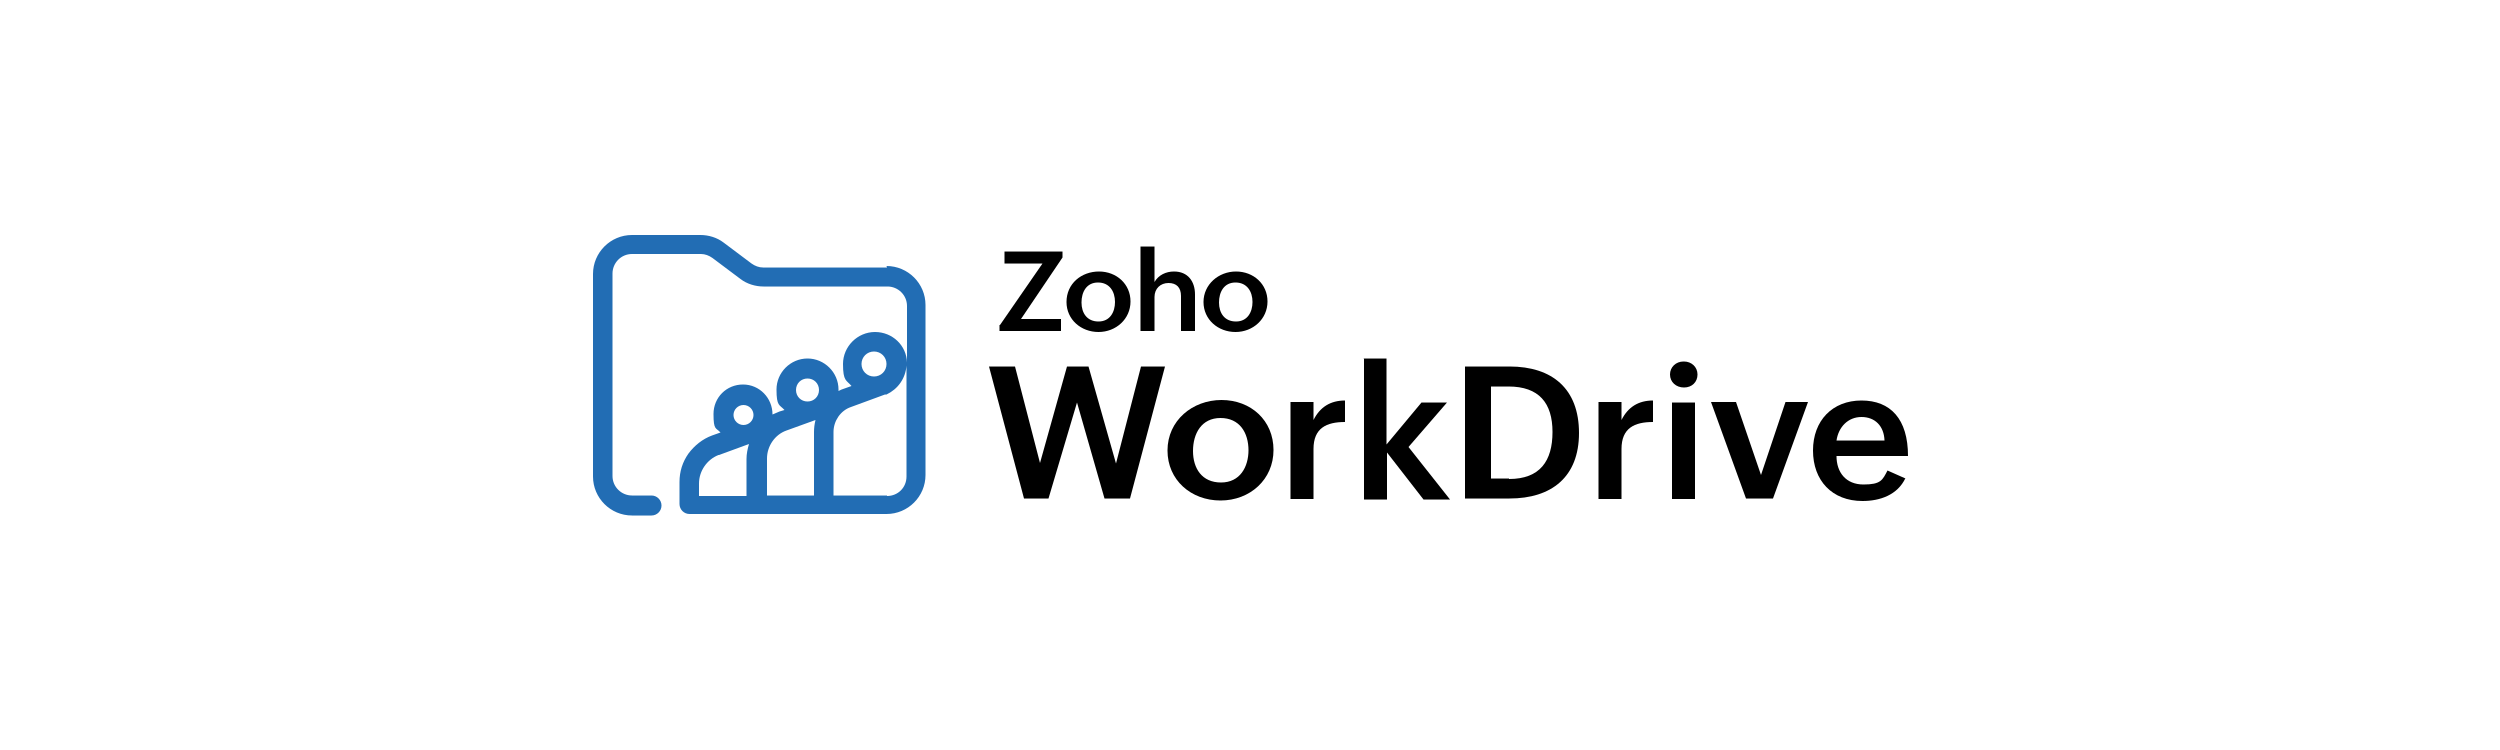 <svg xmlns="http://www.w3.org/2000/svg" id="Layer_1" data-name="Layer 1" viewBox="0 0 500 150"><defs><style>      .cls-1 {        fill: #226db4;      }    </style></defs><g><g><path d="M197.8,73.3h5.2l5,19.3,5.4-19.3h4.3l5.5,19.4,5-19.4h4.8l-7,26.4h-5.1l-5.5-19.2-5.7,19.2h-4.9l-7-26.4Z"></path><path d="M244.3,80c5.9,0,10.4,4.1,10.4,10s-4.7,10.1-10.6,10.1-10.6-4.1-10.6-10c0-6,5-10.1,10.8-10.1ZM249.7,90.1c0-3.6-1.8-6.5-5.6-6.5s-5.5,3.1-5.5,6.6,1.8,6.3,5.6,6.3c3.8,0,5.5-3.1,5.5-6.5Z"></path><path d="M258.1,80.4h4.6v3.6c1.3-2.6,3.4-3.9,6.3-3.9v4.3c-3.7,0-6.3,1.2-6.3,5.4v10h-4.6v-19.3Z"></path><path d="M272.7,71.7h4.6v17.2l7-8.4h5.1l-7.7,8.9,8.3,10.5h-5.3l-7.3-9.4v9.4h-4.6v-28.1h0Z"></path><path d="M293,73.3h8.9c8.6,0,13.9,4.5,13.9,13.3s-5.5,13.1-13.9,13.1h-8.9v-26.4ZM301.8,95.8c6.2,0,8.7-3.6,8.7-9.4s-2.7-9.1-8.8-9.1h-3.5v18.4h3.6Z"></path><path d="M319.7,80.4h4.6v3.6c1.3-2.6,3.4-3.9,6.3-3.9v4.3c-3.7,0-6.3,1.2-6.3,5.4v10h-4.6v-19.3Z"></path><path d="M336.8,72.3c1.5,0,2.7,1.1,2.7,2.6s-1.1,2.6-2.7,2.6-2.8-1.1-2.8-2.6c0-1.5,1.2-2.6,2.7-2.6ZM334.4,80.5h4.6v19.3h-4.6v-19.3Z"></path><path d="M342.3,80.4h4.9l5,14.6,4.9-14.6h4.5l-7,19.3h-5.4l-7-19.3Z"></path><path d="M381.1,95.6c-1.6,3.4-5.1,4.6-8.6,4.6-6.1,0-9.9-4.1-9.9-10.1s3.9-10,9.7-10,9.3,3.7,9.3,11.1h-14.3c0,3.3,1.9,5.7,5.4,5.7s3.8-.9,4.8-2.8l3.6,1.6ZM376.9,88.1c-.1-2.9-1.9-4.7-4.6-4.7s-4.6,2-5,4.7h9.6Z"></path></g><g><path d="M200,65l8.5-12.3h-7.6v-2.4h11.6v1.2l-8.3,12.3h8v2.4h-12.3v-1.2Z"></path><path d="M219.8,54.3c3.5,0,6.3,2.5,6.3,6s-2.9,6.1-6.4,6.1-6.4-2.5-6.4-6c0-3.7,3-6.1,6.5-6.1ZM223,60.4c0-2.1-1.1-3.9-3.4-3.9s-3.3,1.9-3.3,4,1.1,3.8,3.4,3.8,3.3-1.9,3.3-3.9Z"></path><path d="M228.1,49.3h2.8v7.1c.8-1.4,2.3-2.1,3.9-2.1,2.8,0,4.2,2,4.2,4.6v7.3h-2.8v-7c0-1.7-.9-2.6-2.5-2.6s-2.8,1.1-2.8,2.8v6.8h-2.8v-16.9Z"></path><path d="M247.2,54.3c3.5,0,6.3,2.5,6.3,6s-2.9,6.1-6.4,6.1-6.4-2.5-6.4-6,3-6.1,6.5-6.1ZM250.5,60.4c0-2.1-1.1-3.9-3.4-3.9s-3.3,1.9-3.3,4,1.1,3.8,3.4,3.8,3.3-1.9,3.3-3.9Z"></path></g></g><path class="cls-1" d="M177.4,53.5h-24.8c-.8,0-1.6-.3-2.3-.8l-5.6-4.2c-1.3-1-3-1.5-4.6-1.5h-13.7c-4.3,0-7.8,3.5-7.8,7.8v40.5c0,4.3,3.5,7.8,7.8,7.8h3.9c1.1,0,2-.9,2-2s-.9-2-2-2h-3.9c-2.1,0-3.9-1.7-3.9-3.9v-40.5c0-2.1,1.7-3.9,3.9-3.9h13.8c.8,0,1.6.3,2.3.8l5.6,4.2c1.3,1,3,1.5,4.6,1.5h24.8c2.1,0,3.9,1.7,3.9,3.9v11.3c-.1-3.4-2.9-6.1-6.4-6.1s-6.4,2.9-6.4,6.4.7,3.2,1.7,4.4l-1.4.5c-.4.1-.8.3-1.2.5v-.3c0-3.4-2.8-6.2-6.2-6.2s-6.2,2.8-6.2,6.2.6,3,1.6,4.1l-1,.3c-.5.2-.9.4-1.4.6h0c0-3.3-2.6-6-5.9-6s-5.9,2.6-5.9,5.9.5,2.7,1.4,3.7l-1.7.6c-1.9.7-3.5,2-4.7,3.6-1.2,1.7-1.8,3.6-1.8,5.7v4.4c0,1.1.9,2,2,2h39.4c4.3,0,7.8-3.5,7.8-7.8v-34c0-4.3-3.5-7.8-7.8-7.8ZM174.8,70.3c1.4,0,2.5,1.1,2.5,2.5s-1.1,2.5-2.5,2.5-2.5-1.1-2.5-2.5c0-1.4,1.1-2.5,2.5-2.5ZM161.5,75.7c1.3,0,2.3,1,2.3,2.3s-1,2.3-2.3,2.3-2.3-1-2.3-2.3,1-2.3,2.3-2.3ZM157.3,86.1l5.8-2.1c-.2.8-.3,1.6-.3,2.4v12.7h-9.4v-7.4c0-2.5,1.6-4.8,3.9-5.6ZM148.7,81c1.1,0,2,.9,2,2s-.9,2-2,2-2-.9-2-2,.9-2,2-2ZM143.8,91l6-2.2c-.3,1-.5,2-.5,3v7.4h-9.5v-2.5c0-2.5,1.6-4.8,3.9-5.7ZM177.4,99.1h-10.7v-12.7c0-2.2,1.4-4.3,3.5-5l6.8-2.5h.3c2.3-1.1,3.8-3.2,4-5.8v22.2c0,2.2-1.7,3.9-3.9,3.9Z"></path></svg>